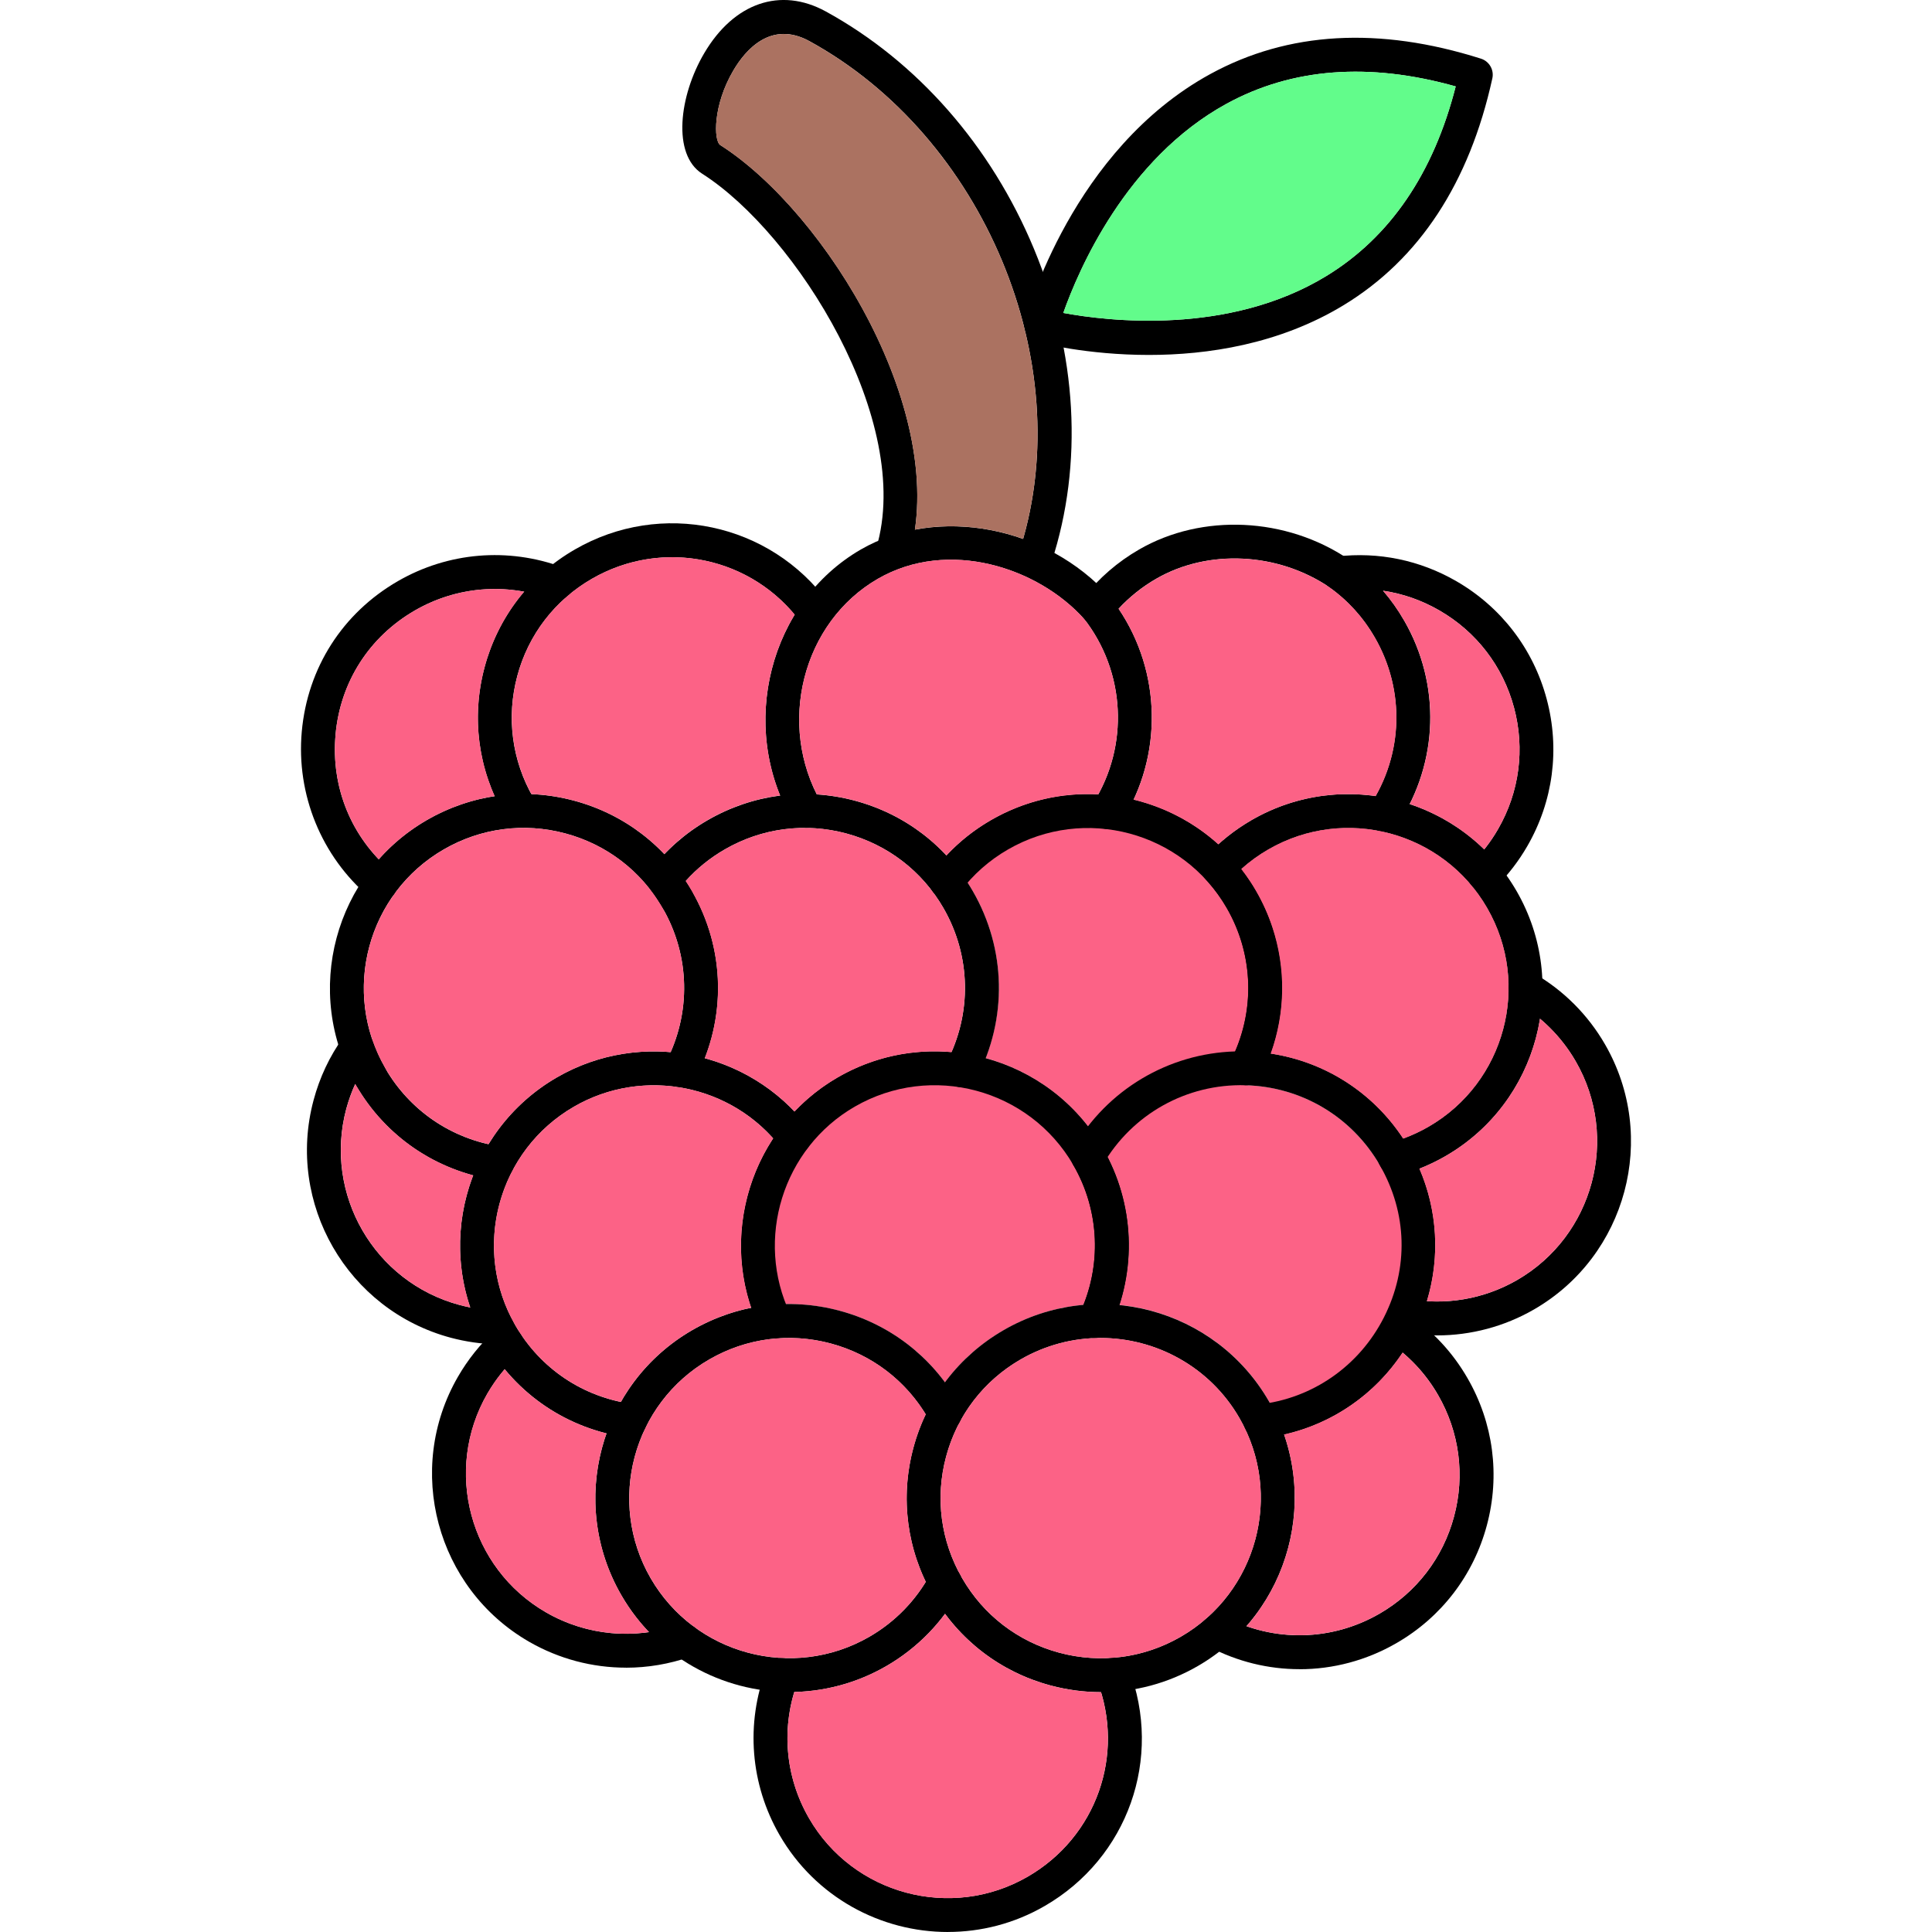 <!-- icon666.com - MILLIONS vector ICONS FREE --><svg clip-rule="evenodd" fill-rule="evenodd" image-rendering="optimizeQuality" shape-rendering="geometricPrecision" text-rendering="geometricPrecision" viewBox="0 0 43.349 43.349" xmlns="http://www.w3.org/2000/svg"><g id="Layer_x0020_1"><g id="_292579680"><path id="_292583856" d="m27.418 20.199c-.001-.001-.001-.002-.002-.003-.075-.115-.157-.225-.244-.33-.003-.003-.005-.006-.008-.009.09.108.175.222.254.342zm.64-.41c-.065-.099-.134-.196-.206-.289.072.093.141.189.206.289zm.126.204c-.038-.065-.077-.129-.117-.192.002.004.005.008.007.012.038.059.074.119.11.18zm-.239 4.357h.001c-0 0-.001 0-.001 0zm3.015 1.795c-.002-.004-.004-.007-.006-.011-0-0-0-0-0-0.0.002.004.004.008.007.011zm.033.058c-.004-.006-.007-.012-.011-.018l-.016-.03c.009.016.018.032.027.048zm-3.141-6.704c-.158-.203-.331-.389-.517-.557-.545-.493-1.201-.833-1.899-1.002-.26-.063-.525-.102-.793-.117-.814-.044-1.648.139-2.405.576-.376.217-.712.483-1.003.794.174.187.333.391.474.609.04.062.079.125.116.189.667 1.155.766 2.525.29 3.75.89.242 1.704.764 2.297 1.527.115.149.223.307.32.473.003.004.005.009.008.013l.004.006c.038.066.074.132.108.199.526 1.032.619 2.227.265 3.321 1.351.133 2.622.892 3.351 2.155.008.013.015.027.023.04.13.231.237.469.321.711 1.089-.246 2.038-.902 2.659-1.838-.101-.085-.207-.165-.318-.239-.175-.117-.222-.353-.105-.527.02-.03.044-.057.07-.079.001-.021.003-.043.007-.064.04-.206.239-.342.446-.302.148.028.296.047.445.056.297-.978.24-2.029-.168-2.973-.067-.155-.143-.308-.229-.456-.105-.182-.338-.244-.52-.139-.177.103-.241.328-.145.507-.63-1.082-1.753-1.748-3.008-1.783.147.004.283-.077.349-.208.084-.165.156-.333.217-.503 1.218.185 2.29.87 2.972 1.907.196-.072.387-.161.569-.266 1.715-.99 2.305-3.192 1.314-4.907-.99-1.716-3.192-2.305-4.907-1.315-.219.126-.423.274-.609.441z" fill="#fc6286"></path><path id="_292583400" d="m24.086 26.146c-.001-.002-.003-.005-.004-.007.001.001.001.002.002.003.001.001.002.002.002.004zm.224 3.132c.36-.901.341-1.907-.049-2.789.001.001.001.002.002.004.389.881.408 1.886.048 2.786zm-5.473.131c.96.257 1.784.82 2.366 1.607.35-.471.796-.87 1.319-1.172.566-.327 1.176-.512 1.788-.566.27-.024.54-.022.806.004.354-1.094.262-2.29-.265-3.32-.034-.066-.07-.132-.107-.196-.004-.007-.009-.015-.013-.022-.098-.167-.205-.325-.32-.473-.593-.763-1.407-1.286-2.297-1.527-.251-.068-.507-.114-.767-.137-.859-.075-1.748.103-2.549.566-.367.212-.693.471-.973.767.105.111.205.228.3.351.128.167.096.405-.071.533-.166.128-.405.096-.533-.07-.056-.073-.114-.143-.174-.21-.725 1.103-.933 2.51-.494 3.8.257-.052.517-.08.779-.084.401-.006.805.043 1.203.15z" fill="#fc6286"></path><g><path id="_292583352" d="m24.851 18.601c-.069 0-.14-.019-.203-.059-.177-.112-.231-.347-.119-.524.811-1.284.725-2.949-.213-4.143-.109-.138-.109-.332 0-.47.343-.436.761-.798 1.245-1.077 1.41-.814 3.297-.726 4.696.219.174.117.22.354.102.528-.117.174-.353.22-.528.102-1.163-.786-2.726-.863-3.89-.191-.316.182-.598.408-.843.672.961 1.422 1 3.299.074 4.766-.072.115-.196.177-.322.177z"></path><path id="_292582416" d="m18.097 18.577c-.131 0-.259-.068-.33-.19-1.212-2.1-.502-4.874 1.55-6.059 1.715-.99 4.167-.525 5.581 1.059.14.157.127.397-.03.537-.157.14-.397.126-.538-.03-1.037-1.162-3.054-1.819-4.633-.907-1.695.979-2.277 3.277-1.272 5.02.106.182.044.414-.139.519-.06.035-.126.051-.19.051z"></path><path id="_292583064" d="m11.637 18.464c-.132 0-.259-.068-.33-.19-.581-1.007-.736-2.18-.435-3.303.301-1.123 1.021-2.062 2.028-2.643 1.932-1.116 4.378-.599 5.691 1.202.124.17.086.408-.083.531-.17.124-.408.086-.532-.083-1.082-1.486-3.102-1.912-4.696-.991-.831.48-1.426 1.254-1.674 2.181-.248.927-.121 1.895.358 2.726.105.182.043.414-.14.519-.059.035-.125.051-.189.051z"></path><path id="_292583040" d="m28.271 18.729h.001zm.241 4.91c1.218.185 2.29.87 2.973 1.907.196-.072.387-.161.569-.266 1.715-.99 2.305-3.192 1.314-4.907-.99-1.716-3.192-2.305-4.907-1.315h0c-.219.126-.423.274-.609.441.122.157.233.322.332.493.647 1.119.758 2.448.328 3.646zm2.803 2.741c-.135 0-.264-.072-.332-.195l-.022-.04c-.629-1.089-1.756-1.76-3.015-1.795-.131-.004-.249-.074-.316-.186-.067-.112-.071-.25-.013-.366.553-1.089.519-2.369-.091-3.425-.133-.23-.291-.445-.469-.639-.135-.146-.134-.37 0-.515.297-.322.643-.598 1.025-.819 2.079-1.2 4.745-.485 5.946 1.593 1.2 2.079.485 4.746-1.592 5.946-.321.185-.663.329-1.018.427-.034.009-.068.014-.102.014z"></path><path id="_292582992" d="m24.412 26.33c-.064 0-.13-.017-.19-.051-.182-.105-.244-.338-.139-.519.757-1.309 2.131-2.124 3.63-2.169.449-1.042.383-2.228-.188-3.217-.99-1.716-3.192-2.305-4.907-1.315-.425.245-.788.567-1.079.956-.126.168-.364.202-.532.076-.168-.126-.203-.364-.077-.532.354-.472.793-.862 1.308-1.159 2.079-1.2 4.745-.485 5.946 1.593.739 1.279.78 2.83.111 4.149-.066.131-.202.212-.35.208-1.322-.037-2.545.649-3.204 1.789-.07.122-.199.19-.33.19z"></path><path id="_292582488" d="m21.574 24.395c-.059 0-.12-.014-.176-.043-.186-.098-.258-.327-.16-.513.575-1.098.549-2.393-.07-3.465-.479-.831-1.255-1.425-2.182-1.674-.926-.248-1.894-.121-2.725.359-.331.191-.624.428-.875.708.049.074.096.15.14.226.75 1.298.781 2.868.085 4.198-.097.186-.327.258-.513.161-.186-.098-.258-.327-.161-.513.575-1.098.549-2.394-.07-3.465-.078-.136-.166-.268-.262-.393-.105-.137-.105-.326 0-.463.349-.454.777-.83 1.276-1.117 1.007-.581 2.18-.736 3.303-.435 1.123.301 2.062 1.021 2.643 2.028.75 1.298.782 2.868.086 4.198-.068.13-.201.204-.338.204z"></path><path id="_292582776" d="m8.315 24.536c-.132 0-.26-.068-.33-.19-1.2-2.079-.485-4.746 1.593-5.946 1.007-.581 2.18-.736 3.303-.435 1.123.301 2.062 1.021 2.643 2.028.105.182.043.414-.139.519-.182.105-.415.043-.52-.139-.479-.831-1.255-1.425-2.182-1.674-.926-.248-1.894-.121-2.725.359-1.715.99-2.305 3.192-1.315 4.907.105.182.043.414-.14.519-.059.035-.125.051-.189.051z"></path><path id="_292582680" d="m24.566 30.023c-.055 0-.11-.012-.163-.036-.189-.09-.27-.317-.181-.506.505-1.067.454-2.314-.136-3.334-.104-.181-.045-.416.136-.522.181-.106.412-.048.518.132l.004.006c.715 1.239.777 2.749.166 4.042-.065.137-.202.218-.344.218zm3.712 2.249c-.191 0-.357-.145-.378-.34-.023-.209.129-.396.337-.419 1.208-.13 2.26-.861 2.814-1.953.56-1.101.526-2.346-.091-3.415-.105-.182-.043-.414.139-.519.182-.105.415-.043.52.139.737 1.277.778 2.824.111 4.14-.671 1.323-1.947 2.207-3.41 2.365-.014.001-.028.002-.041.002z"></path><path id="_292582656" d="m17.39 30.033c-.141 0-.277-.08-.343-.216-.974-2.036-.205-4.515 1.752-5.645 2.079-1.2 4.745-.485 5.946 1.593.714 1.236.775 2.747.164 4.039-.089.19-.316.271-.506.181-.19-.09-.271-.317-.181-.506.504-1.067.454-2.314-.136-3.334-.99-1.716-3.192-2.305-4.907-1.315-1.615.932-2.25 2.978-1.446 4.658.09.189.01.416-.179.507-.053.025-.109.037-.164.037z"></path><path id="_292582584" d="m14.137 32.258c-.018 0-.035-.001-.052-.004-1.344-.185-2.502-.963-3.18-2.136-1.2-2.079-.485-4.746 1.593-5.946 1.886-1.089 4.306-.608 5.629 1.118.128.167.096.405-.071.533-.166.128-.405.096-.533-.07-1.091-1.424-3.088-1.821-4.644-.922-1.715.99-2.305 3.192-1.315 4.907.559.968 1.515 1.611 2.624 1.763.209.029.354.22.325.428-.026.19-.189.329-.375.328z"></path><path id="_292582560" d="m24.692 30.021c-.609 0-1.226.155-1.791.481-.831.48-1.425 1.254-1.673 2.181-.249.927-.121 1.895.359 2.726.479.831 1.254 1.425 2.181 1.674.927.248 1.895.121 2.726-.359 1.715-.991 2.305-3.192 1.315-4.907-.664-1.151-1.875-1.796-3.117-1.796zm.013 7.946c-.378 0-.758-.05-1.134-.15-1.123-.301-2.061-1.021-2.643-2.028-.581-1.007-.736-2.18-.435-3.303s1.022-2.062 2.028-2.643l.19.329-.19-.329c2.079-1.2 4.746-.485 5.947 1.593 1.2 2.079.485 4.746-1.593 5.946-.67.387-1.415.585-2.17.585z"></path><path id="_292581960" d="m17.717 37.965c-1.505 0-2.972-.78-3.777-2.175-1.2-2.079-.485-4.746 1.593-5.946 1.007-.581 2.18-.736 3.304-.435 1.123.301 2.061 1.021 2.642 2.028.021.035.04.07.059.105.1.184.032.415-.152.516-.185.1-.416.032-.516-.153-.016-.029-.033-.058-.049-.087-.48-.831-1.255-1.425-2.182-1.674-.927-.248-1.895-.121-2.726.359-1.715.99-2.305 3.192-1.315 4.907.991 1.715 3.192 2.305 4.908 1.315.577-.333 1.049-.818 1.364-1.402.1-.185.33-.254.515-.154.185.1.254.33.154.515-.382.708-.954 1.295-1.653 1.699-.684.395-1.432.582-2.17.582z"></path><path id="_292581816" d="m21.269 43.349c-1.506.001-2.972-.78-3.777-2.175-.657-1.139-.766-2.497-.298-3.727.075-.196.294-.295.491-.22.196.075.294.294.22.491-.386 1.015-.297 2.136.246 3.076.99 1.715 3.192 2.304 4.907 1.314 1.541-.889 2.196-2.737 1.56-4.395-.076-.196.022-.416.218-.491.196-.075.416.022.491.218.773 2.009-.022 4.249-1.888 5.326-.683.395-1.431.582-2.169.582z"></path><path id="_292582248" d="m23.192 12.886c-.163 0-.314-.105-.363-.269-.041-.132-.006-.27.08-.366 1.274-4.129-.837-9.186-4.748-11.328-.867-.474-1.44.206-1.704.654-.463.783-.446 1.582-.295 1.678 2.367 1.507 5.184 6.058 4.229 9.258-.059.201-.272.316-.473.256s-.315-.272-.256-.473c.847-2.833-1.788-7.049-3.908-8.399-.674-.43-.519-1.746.049-2.707.667-1.13 1.712-1.488 2.724-.934 2.052 1.124 3.712 3.016 4.672 5.327.972 2.336 1.111 4.832.395 7.028-.038.118-.132.209-.251.246l-.04.012c-.037.011-.074.017-.111.017z"></path><path id="_292581792" d="m23.857 7.022c.998.184 3.707.51 5.901-.828 1.43-.872 2.406-2.302 2.904-4.255-1.942-.546-3.67-.416-5.141.389-2.258 1.236-3.325 3.738-3.663 4.694zm-.49.284h.001zm2.413.658c-1.397 0-2.431-.269-2.513-.29-.203-.054-.323-.263-.268-.466.042-.157 1.062-3.853 4.156-5.546 1.745-.955 3.788-1.071 6.073-.346.187.059.299.252.256.444-.515 2.342-1.637 4.054-3.336 5.087-1.453.883-3.069 1.117-4.369 1.117z"></path><path id="_292582080" d="m32.243 29.963c-.273 0-.545-.026-.816-.077-.206-.04-.342-.239-.302-.445.04-.206.239-.342.446-.302.846.162 1.722.013 2.469-.418 1.716-.991 2.305-3.192 1.315-4.907-.316-.547-.77-1.002-1.314-1.315-.182-.105-.245-.337-.14-.519.105-.182.338-.244.52-.14.66.38 1.21.931 1.592 1.594 1.2 2.079.485 4.746-1.593 5.946-.665.384-1.417.583-2.176.583z"></path><path id="_292581720" d="m29.156 37.452c-.694 0-1.389-.167-2.028-.503-.186-.098-.257-.328-.16-.513.098-.186.328-.258.514-.16 1.099.577 2.395.551 3.469-.068.831-.48 1.426-1.254 1.674-2.181.249-.927.121-1.895-.358-2.726-.278-.482-.653-.882-1.112-1.19-.175-.117-.222-.353-.105-.527.116-.175.352-.222.527-.105.558.372 1.012.858 1.349 1.442.582 1.007.736 2.18.435 3.303-.301 1.123-1.021 2.062-2.028 2.643-.675.39-1.424.586-2.175.586z"></path><path id="_292582032" d="m14.045 37.418c-.755 0-1.506-.197-2.176-.583-2.079-1.2-2.794-3.868-1.593-5.946.224-.387.502-.735.829-1.034.156-.142.396-.131.538.024.142.155.131.395-.024.537-.269.247-.499.534-.684.854-.99 1.715-.4 3.917 1.315 4.907.906.523 1.992.625 2.982.28.198-.07.415.035.484.234.07.198-.035.415-.234.484-.467.163-.954.244-1.437.244z"></path><path id="_292582152" d="m11.154 30.163c-.002 0-.005 0-.008-0-.346-.008-.694-.058-1.032-.148-2.318-.621-3.7-3.013-3.078-5.331.136-.509.359-.983.664-1.408.082-.115.222-.175.362-.155.14.02.258.116.305.249.073.206.165.406.275.596.548.949 1.484 1.589 2.57 1.755.208.032.35.226.318.434-.032.207-.226.349-.433.318-1.315-.201-2.45-.976-3.113-2.127-.005-.008-.01-.016-.014-.025-.082.18-.148.366-.201.559-.512 1.913.628 3.887 2.541 4.4.279.075.565.116.852.122.21.005.376.179.371.389-.005.207-.174.372-.38.372z"></path><path id="_292581672" d="m8.536 20.22c-.087 0-.174-.03-.246-.09-1.078-.913-1.646-2.303-1.519-3.716.129-1.428.914-2.658 2.157-3.375 1.126-.65 2.472-.763 3.692-.311.197.073.297.292.225.489-.073.197-.292.297-.489.224-1.007-.374-2.118-.28-3.047.256-1.025.592-1.674 1.607-1.78 2.784-.106 1.185.35 2.303 1.253 3.068.161.136.18.376.045.536-.075.088-.182.134-.29.134z"></path><path id="_292581600" d="m33.307 20.003c-.097 0-.195-.037-.27-.112-.147-.149-.147-.39.001-.538.223-.222.416-.474.574-.749.48-.831.607-1.799.359-2.726-.248-.927-.843-1.702-1.674-2.181-.396-.229-.823-.378-1.265-.443.177.205.335.428.472.667.827 1.432.777 3.182-.131 4.566-.115.175-.35.225-.526.11-.176-.115-.225-.351-.11-.526.75-1.143.79-2.587.108-3.769-.259-.45-.604-.83-1.025-1.129-.128-.091-.186-.252-.148-.404.04-.152.168-.265.324-.283.936-.109 1.862.082 2.68.554 1.006.581 1.727 1.52 2.027 2.643.301 1.123.147 2.296-.435 3.303-.192.332-.426.638-.696.907-.074.074-.171.111-.268.111z"></path></g><path id="_292580904" d="m22.956 12.092c1.172-4.099-.935-9.054-4.796-11.168-.866-.474-1.44.206-1.704.654-.463.783-.446 1.582-.295 1.678 2.215 1.41 4.825 5.487 4.367 8.627.791-.15 1.64-.073 2.428.208z" fill="#ab7261"></path><path id="_292581192" d="m27.52 2.328c-2.258 1.236-3.325 3.738-3.663 4.694.998.184 3.707.51 5.901-.828 1.43-.872 2.406-2.302 2.904-4.255-1.942-.546-3.67-.416-5.141.389z" fill="#62fc8b"></path><g fill="#fc6286"><path id="_292581504" d="m24.327 13.889c-1.038-1.159-3.052-1.814-4.63-.903-1.637.945-2.235 3.12-1.37 4.837.286.018.572.065.855.141.798.214 1.503.639 2.053 1.229.291-.312.627-.578 1.003-.794.757-.437 1.591-.62 2.405-.576.683-1.249.565-2.801-.316-3.935z"></path><path id="_292581144" d="m17.504 17.849c-.548-1.344-.395-2.87.327-4.059-1.111-1.333-3.025-1.684-4.55-.804-.189.109-.366.233-.529.371-.011.011-.022.02-.034.029-.537.465-.923 1.079-1.11 1.78-.241.899-.128 1.837.316 2.651.32.013.64.062.957.147.784.21 1.479.625 2.025 1.199.285-.299.611-.555.974-.764.508-.294 1.059-.478 1.624-.55z"></path><path id="_292581240" d="m11.099 17.864c-.405-.908-.487-1.919-.226-2.893.17-.634.474-1.209.887-1.695-.836-.156-1.703-.011-2.451.421-1.025.592-1.674 1.607-1.78 2.784-.094 1.053.256 2.054.969 2.8.303-.342.665-.642 1.081-.882.477-.276.992-.455 1.52-.536z"></path><path id="_292581264" d="m15.524 19.993c.667 1.155.766 2.525.289 3.75.753.203 1.454.608 2.014 1.196.28-.295.605-.555.973-.767.802-.463 1.691-.641 2.549-.566.457-1.045.394-2.236-.182-3.233-.07-.122-.147-.238-.229-.349-.005-.007-.01-.013-.015-.02-.48-.638-1.155-1.095-1.938-1.304-.287-.077-.578-.118-.867-.123-.007 0-.014.001-.021.001-.01 0-.02-0-.03-.001-.628-.003-1.249.16-1.807.483-.331.191-.624.428-.875.708.049.074.095.149.14.226zm-2.84-1.293c-.926-.248-1.894-.121-2.725.359-1.522.879-2.158 2.711-1.59 4.311.012.034.025.068.038.102.02.05.04.1.062.15.051.116.11.231.175.344.505.875 1.34 1.486 2.317 1.707.367-.602.885-1.124 1.538-1.501.795-.459 1.686-.639 2.549-.565.457-1.046.395-2.237-.181-3.234-.014-.025-.029-.05-.044-.074-.067-.11-.14-.217-.218-.319-.003-.004-.006-.008-.008-.011-.478-.619-1.142-1.063-1.911-1.269z"></path><path id="_292581312" d="m10.617 26.371c-1.108-.299-2.051-1.018-2.631-2.025-.004-.007-.008-.014-.012-.021-.001-.001-.001-.003-.002-.004-.082.18-.148.366-.201.559-.512 1.913.628 3.887 2.541 4.4.079.021.159.04.239.055-.332-.982-.294-2.032.067-2.965z"></path><path id="_292580928" d="m12.878 24.831c-1.667.962-2.271 3.068-1.395 4.76.006.01.011.02.016.031.021.039.042.077.064.116.035.06.071.119.109.177.005.007.009.014.014.021.522.785 1.321 1.326 2.244 1.52.369-.65.911-1.213 1.603-1.613.417-.241.862-.408 1.321-.501-.438-1.29-.23-2.697.494-3.8-1.12-1.251-2.993-1.565-4.47-.712z"></path><path id="_292580664" d="m13.608 32.162c-.902-.226-1.697-.729-2.285-1.441-.145.169-.275.353-.389.548-.99 1.715-.4 3.917 1.315 4.907.705.407 1.519.559 2.312.444-.235-.246-.444-.523-.621-.83-.661-1.145-.741-2.469-.332-3.628z"></path><path id="_292580160" d="m15.914 30.502c-1.715.99-2.305 3.192-1.315 4.907.991 1.715 3.192 2.305 4.908 1.315.52-.3.954-.723 1.265-1.231-.45-.937-.55-1.992-.278-3.006.07-.262.163-.514.278-.754-.483-.787-1.236-1.35-2.131-1.589-.394-.106-.796-.143-1.192-.115-.018.003-.036.004-.055.004-.001 0-.002 0-.003 0-.514.046-1.016.203-1.476.469z"></path><path id="_292580376" d="m19.886 37.383c-.652.376-1.361.564-2.065.581-.285.948-.17 1.966.329 2.831.99 1.715 3.192 2.304 4.907 1.314 1.462-.844 2.127-2.552 1.647-4.141-.378 0-.758-.05-1.133-.15-.96-.257-1.784-.821-2.367-1.608-.353.474-.8.874-1.318 1.173z"></path><path id="_292580304" d="m21.588 35.409c.479.831 1.254 1.425 2.181 1.674.38.102.767.14 1.148.117.019-.003.039-.004.058-.004.529-.041 1.047-.199 1.52-.473.201-.116.387-.249.556-.396.002-.002.005-.004.007-.006 1.2-1.045 1.583-2.789.884-4.253-.004-.008-.008-.017-.012-.025-.037-.076-.077-.152-.12-.227-.664-1.151-1.875-1.796-3.117-1.796-.609 0-1.226.155-1.791.481-.576.332-1.038.806-1.35 1.374-.008.019-.018.037-.029.054-.125.236-.224.488-.295.753-.249.927-.121 1.895.359 2.726z"></path><path id="_292580592" d="m28.081 18.4c.875-.505 1.855-.671 2.786-.538.625-1.106.622-2.449-.019-3.56-.258-.448-.6-.826-1.017-1.124-.003-.002-.005-.004-.008-.005-0-0-0-0-0-0-1.162-.781-2.721-.856-3.881-.185-.316.182-.598.408-.843.672.858 1.27.981 2.903.338 4.282.698.169 1.354.509 1.899 1.002.228-.206.477-.387.745-.542z"></path><path id="_292580064" d="m31.506 13.921c.741 1.282.778 2.82.126 4.121.618.206 1.192.549 1.67 1.017.114-.143.218-.295.31-.454.48-.831.607-1.799.359-2.726-.248-.927-.843-1.702-1.674-2.181-.396-.229-.823-.378-1.265-.443.177.205.335.428.472.667z"></path><path id="_292580136" d="m33.368 20.373c-.99-1.716-3.192-2.305-4.907-1.315-.219.126-.423.274-.609.441.076.098.147.198.215.302.041.063.08.127.117.192.15.26.272.531.364.81.305.92.295 1.916-.036 2.836 1.218.185 2.29.87 2.972 1.907.196-.072.387-.161.569-.266 1.715-.99 2.305-3.192 1.314-4.907z"></path><path id="_292580784" d="m34.553 22.858c-.201 1.249-.941 2.401-2.119 3.081-.188.109-.384.203-.586.282.407.944.465 1.995.168 2.973.703.045 1.407-.118 2.024-.474 1.716-.991 2.305-3.192 1.315-4.907-.21-.364-.482-.688-.801-.956z"></path><path id="_292579800" d="m32.265 31.3c-.211-.366-.477-.684-.794-.951-.621.936-1.57 1.592-2.659 1.838.516 1.488.177 3.137-.844 4.3.982.345 2.064.25 2.982-.28.831-.48 1.426-1.254 1.674-2.181.249-.927.121-1.895-.358-2.726z"></path></g></g></g></svg>